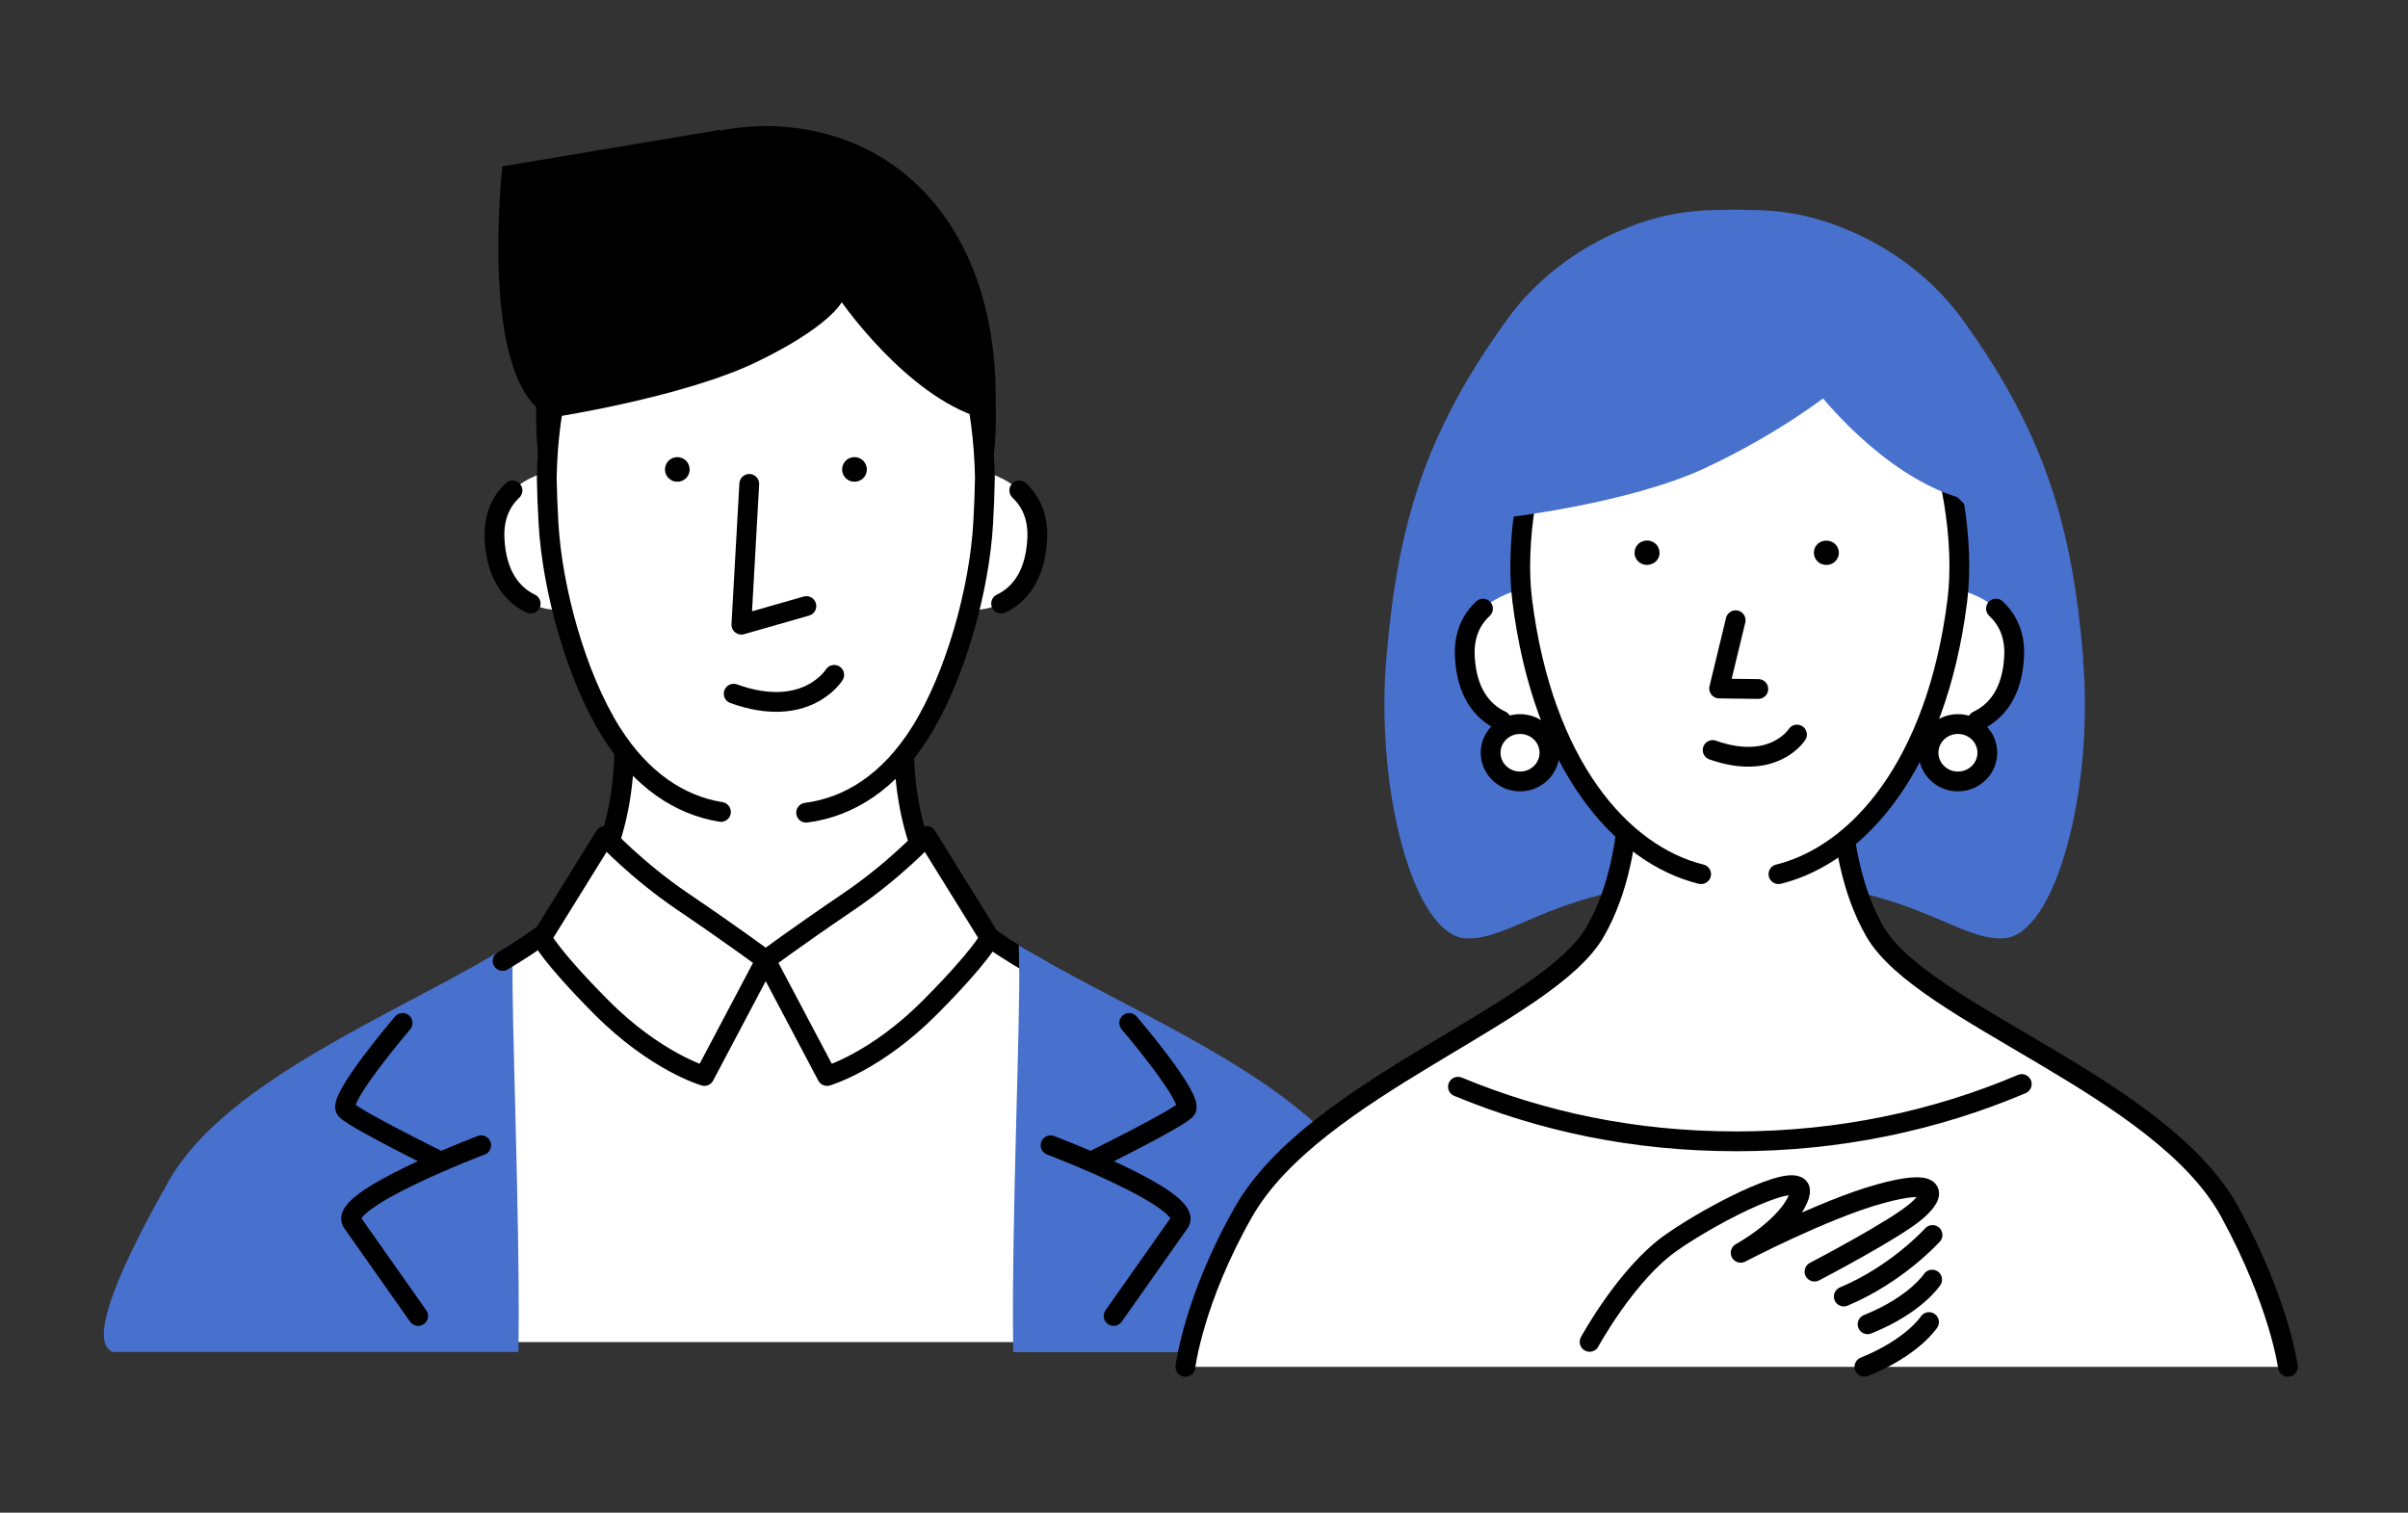<svg width="191" height="120" viewBox="0 0 191 120" fill="none" xmlns="http://www.w3.org/2000/svg">
<rect x="0" y="0" width="191" height="120" fill="#333333" stroke="none"/>
<path d="M75.288 71.449C70.306 64.829 71.964 55.305 71.964 55.305H49.261C49.261 55.305 50.919 64.829 45.937 71.449C44.721 73.063 42.544 74.637 39.866 76.231C39.778 80.817 39.464 96.19 39.356 106.467H82.114C82.006 96.297 81.702 81.121 81.613 76.368C78.809 74.725 76.524 73.102 75.278 71.449H75.288Z" fill="white"/>
<path d="M14.075 94.067C7.72 105.225 9.162 106.466 9.162 106.466H40.347C40.455 96.189 39.778 80.817 39.876 76.231C31.57 81.188 18.419 86.43 14.075 94.057V94.067Z" fill="#4871CD" stroke="#4871CD" stroke-width="1.57"/>
<path d="M81.623 76.368C78.818 74.725 76.533 73.102 75.288 71.449C70.306 64.829 71.963 55.305 71.963 55.305H49.261C49.261 55.305 50.918 64.829 45.937 71.449C44.721 73.063 42.543 74.637 39.866 76.231" fill="white"/>
<path d="M81.623 76.368C78.818 74.725 76.533 73.102 75.288 71.449C70.306 64.829 71.963 55.305 71.963 55.305H49.261C49.261 55.305 50.918 64.829 45.937 71.449C44.721 73.063 42.543 74.637 39.866 76.231" stroke="black" stroke-width="1.57" stroke-linecap="round" stroke-linejoin="round"/>
<path d="M107.424 94.069C103.109 86.5 90.017 81.298 81.623 76.379C81.721 81.131 81.034 96.298 81.142 106.478H112.328C112.328 106.478 113.779 105.226 107.414 94.079L107.424 94.069Z" fill="#4871CD" stroke="#4871CD" stroke-width="1.57"/>
<path d="M77.416 37.293C77.416 37.293 82.525 37.929 82.27 42.769C82.015 47.61 78.691 48.627 76.269 48.372C73.846 48.118 77.416 37.293 77.416 37.293Z" fill="white"/>
<path d="M80.849 38.906C81.712 39.728 82.369 40.95 82.271 42.769C82.124 45.644 80.888 47.169 79.407 47.883" stroke="black" stroke-width="1.57" stroke-linecap="round" stroke-linejoin="round"/>
<path d="M44.083 37.293C44.083 37.293 38.974 37.929 39.229 42.769C39.484 47.61 42.808 48.627 45.231 48.372C47.653 48.118 44.083 37.293 44.083 37.293Z" fill="white"/>
<path d="M40.651 38.906C39.788 39.728 39.131 40.95 39.229 42.769C39.377 45.644 40.612 47.169 42.093 47.883" stroke="black" stroke-width="1.57" stroke-linecap="round" stroke-linejoin="round"/>
<path d="M78.975 32.237C79.24 18.84 71.895 10.538 61.667 10.029C61.392 10.01 61.117 10 60.843 10C60.813 10 60.784 10 60.755 10C60.725 10 60.696 10 60.666 10C60.392 10 60.117 10.01 59.843 10.029C49.614 10.538 42.269 18.84 42.534 32.237C42.475 34.76 42.72 37.459 43.348 40.324H78.171C78.789 37.459 79.044 34.76 78.985 32.237H78.975Z" fill="black"/>
<path d="M63.942 64.469C67.374 64.029 70.541 62.005 73.003 58.094C75.808 53.625 77.691 46.702 77.985 41.489C78.053 40.287 78.102 39.074 78.122 37.871C77.867 26.215 73.13 17.61 62.343 17.404C62.216 17.404 62.098 17.395 61.97 17.395H59.519C59.391 17.395 59.274 17.395 59.146 17.404C48.359 17.61 43.622 26.215 43.367 37.871C43.387 39.074 43.436 40.287 43.505 41.489C43.799 46.702 45.682 53.625 48.486 58.094C50.859 61.859 53.89 63.873 57.185 64.411" fill="white"/>
<path d="M63.942 64.469C67.374 64.029 70.541 62.005 73.003 58.094C75.808 53.625 77.691 46.702 77.985 41.489C78.053 40.287 78.102 39.074 78.122 37.871C77.867 26.215 73.13 17.61 62.343 17.404C62.216 17.404 62.098 17.395 61.97 17.395H59.519C59.391 17.395 59.274 17.395 59.146 17.404C48.359 17.61 43.622 26.215 43.367 37.871C43.387 39.074 43.436 40.287 43.505 41.489C43.799 46.702 45.682 53.625 48.486 58.094C50.859 61.859 53.89 63.873 57.185 64.411" stroke="black" stroke-width="1.57" stroke-linecap="round" stroke-linejoin="round"/>
<path d="M59.431 38.387L58.804 49.554L63.962 48.078" stroke="black" stroke-width="1.57" stroke-linecap="round" stroke-linejoin="round"/>
<path d="M66.168 53.535C66.168 53.535 63.962 57.114 58.195 55.031" stroke="black" stroke-width="1.57" stroke-linecap="round" stroke-linejoin="round"/>
<path d="M53.724 38.214C53.596 38.214 53.469 38.194 53.351 38.145C53.233 38.096 53.126 38.018 53.028 37.93C52.851 37.754 52.743 37.5 52.743 37.245C52.743 37.108 52.773 36.991 52.822 36.864C52.871 36.747 52.939 36.639 53.028 36.551C53.126 36.463 53.233 36.385 53.351 36.336C53.714 36.189 54.145 36.277 54.42 36.551C54.508 36.639 54.577 36.747 54.626 36.864C54.675 36.991 54.705 37.108 54.705 37.245C54.705 37.5 54.597 37.754 54.42 37.93C54.234 38.116 53.979 38.214 53.724 38.214Z" fill="black"/>
<path d="M67.777 38.213C67.649 38.213 67.522 38.193 67.404 38.144C67.276 38.095 67.169 38.017 67.08 37.929C66.894 37.753 66.796 37.499 66.796 37.245C66.796 36.99 66.894 36.736 67.08 36.55C67.169 36.462 67.276 36.384 67.404 36.335C67.639 36.237 67.914 36.237 68.149 36.335C68.267 36.384 68.375 36.462 68.473 36.55C68.649 36.736 68.757 36.98 68.757 37.245C68.757 37.508 68.649 37.753 68.473 37.929C68.375 38.017 68.267 38.095 68.149 38.144C68.031 38.193 67.904 38.213 67.777 38.213Z" fill="black"/>
<path d="M77.711 33.127C71.885 31.347 66.766 23.974 66.766 23.974C66.766 23.974 65.786 25.939 59.97 28.736C54.155 31.532 43.799 33.117 43.799 33.117C43.799 33.117 43.495 13.178 62.677 13.657C78.475 14.058 77.72 33.127 77.72 33.127H77.711Z" fill="black"/>
<path d="M57.156 10.293L39.847 13.197C39.847 13.197 37.856 30.731 43.779 33.107" fill="black"/>
<path d="M31.933 81.148C31.933 81.148 26.697 87.27 27.442 88.043C28.187 88.815 34.924 92.13 34.924 92.13" stroke="black" stroke-width="1.57" stroke-linecap="round" stroke-linejoin="round"/>
<path d="M38.17 90.852C38.17 90.852 26.696 95.193 27.941 96.973C29.187 98.753 33.168 104.395 33.168 104.395" stroke="black" stroke-width="1.57" stroke-linecap="round" stroke-linejoin="round"/>
<path d="M89.567 81.148C89.567 81.148 94.804 87.27 94.059 88.043C93.313 88.815 86.576 92.13 86.576 92.13" stroke="black" stroke-width="1.57" stroke-linecap="round" stroke-linejoin="round"/>
<path d="M83.33 90.852C83.33 90.852 94.804 95.193 93.558 96.973C92.313 98.753 88.332 104.395 88.332 104.395" stroke="black" stroke-width="1.57" stroke-linecap="round" stroke-linejoin="round"/>
<path d="M73.494 66.326C73.494 66.326 70.924 69.074 67.365 71.489C62.971 74.472 60.735 76.154 60.735 76.154L65.6 85.356C65.6 85.356 69.473 84.241 73.798 79.88C77.858 75.792 78.505 74.394 78.505 74.394L73.494 66.316V66.326Z" fill="white" stroke="black" stroke-width="1.57" stroke-linecap="round" stroke-linejoin="round"/>
<path d="M47.977 66.326C47.977 66.326 50.546 69.074 54.106 71.489C58.5 74.472 60.736 76.154 60.736 76.154L55.871 85.356C55.871 85.356 51.998 84.241 47.673 79.88C43.613 75.792 42.966 74.394 42.966 74.394L47.977 66.316V66.326Z" fill="white" stroke="black" stroke-width="1.57" stroke-linecap="round" stroke-linejoin="round"/>
<path d="M165.236 52.187C164.343 41.646 162.189 34.371 155.637 25.313C153.513 22.358 150.188 19.675 146.227 18.105C144.043 17.195 141.582 16.662 138.832 16.662C138.504 16.662 138.187 16.633 137.869 16.633C137.829 16.633 137.8 16.633 137.76 16.633C137.72 16.633 137.69 16.633 137.651 16.633C137.631 16.633 137.621 16.633 137.601 16.633C137.581 16.633 137.571 16.633 137.551 16.633C137.512 16.633 137.482 16.633 137.442 16.633C137.403 16.633 137.373 16.633 137.333 16.633C137.015 16.633 136.688 16.662 136.37 16.662C133.621 16.662 131.159 17.195 128.975 18.105C125.014 19.675 121.689 22.358 119.565 25.313C113.003 34.381 110.859 41.646 109.966 52.187C109.063 62.775 112.19 74.284 116.289 74.439C117.163 74.478 117.996 74.274 118.92 73.945C119.843 73.616 120.845 73.15 122.056 72.647C122.573 72.434 123.128 72.211 123.734 71.988C126.761 70.884 130.98 69.799 137.591 69.692C144.212 69.799 148.431 70.884 151.448 71.988C152.054 72.211 152.61 72.434 153.126 72.647C154.337 73.15 155.34 73.616 156.263 73.945C157.186 74.274 158.02 74.478 158.893 74.439C162.993 74.274 166.12 62.775 165.216 52.187H165.236Z" fill="#4871CD"/>
<path d="M154.844 46.684C154.844 46.684 160.015 47.313 159.757 52.109C159.499 56.904 156.134 57.912 153.682 57.66C151.23 57.408 154.844 46.684 154.844 46.684Z" fill="white"/>
<path d="M158.318 48.281C159.191 49.095 159.856 50.306 159.757 52.108C159.608 54.956 158.357 56.467 156.858 57.175" stroke="black" stroke-width="1.57" stroke-linecap="round" stroke-linejoin="round"/>
<path d="M121.104 46.684C121.104 46.684 115.932 47.313 116.19 52.109C116.448 56.904 119.813 57.912 122.265 57.66C124.717 57.408 121.104 46.684 121.104 46.684Z" fill="white"/>
<path d="M117.63 48.281C116.756 49.095 116.091 50.306 116.19 52.108C116.339 54.956 117.59 56.467 119.089 57.175" stroke="black" stroke-width="1.57" stroke-linecap="round" stroke-linejoin="round"/>
<path d="M94.024 108.431C94.024 108.431 94.67 103.103 98.63 96.147C104.249 86.266 122.761 80.473 126.533 73.904C130.305 67.336 129.045 57.91 129.045 57.91H146.207C146.207 57.91 144.947 67.346 148.719 73.904C152.491 80.463 171.42 86.169 176.87 96.147C180.811 103.365 181.476 108.431 181.476 108.431" fill="white"/>
<path d="M94.024 108.431C94.024 108.431 94.67 103.103 98.63 96.147C104.249 86.266 122.761 80.473 126.533 73.904C130.305 67.336 129.045 57.91 129.045 57.91H146.207C146.207 57.91 144.947 67.346 148.719 73.904C152.491 80.463 171.42 86.169 176.87 96.147C180.811 103.365 181.476 108.431 181.476 108.431" stroke="black" stroke-width="1.57" stroke-linecap="round" stroke-linejoin="round"/>
<path d="M141.065 69.345C141.065 69.345 141.075 69.345 141.085 69.345C147.398 67.766 153.602 60.713 155.25 47.664C156.421 38.393 151.2 22.282 141.968 20.277C141.919 20.267 141.859 20.248 141.81 20.238C141.7 20.219 141.591 20.2 141.472 20.19C140.906 20.103 140.321 20.045 139.725 20.025C139.596 20.025 139.477 20.016 139.348 20.016H136.648C136.519 20.016 136.4 20.016 136.271 20.025C135.665 20.035 135.089 20.093 134.524 20.19C134.414 20.209 134.295 20.219 134.186 20.238C134.127 20.248 134.077 20.267 134.027 20.277C124.796 22.282 119.575 38.393 120.746 47.664C122.394 60.713 128.598 67.766 134.911 69.345C134.911 69.345 134.921 69.345 134.931 69.345" fill="white"/>
<path d="M141.065 69.345C141.065 69.345 141.075 69.345 141.085 69.345C147.398 67.766 153.602 60.713 155.25 47.664C156.421 38.393 151.2 22.282 141.968 20.277C141.919 20.267 141.859 20.248 141.81 20.238C141.7 20.219 141.591 20.2 141.472 20.19C140.906 20.103 140.321 20.045 139.725 20.025C139.596 20.025 139.477 20.016 139.348 20.016H136.648C136.519 20.016 136.4 20.016 136.271 20.025C135.665 20.035 135.089 20.093 134.524 20.19C134.414 20.209 134.295 20.219 134.186 20.238C134.127 20.248 134.077 20.267 134.027 20.277C124.796 22.282 119.575 38.393 120.746 47.664C122.394 60.713 128.598 67.766 134.911 69.345C134.911 69.345 134.921 69.345 134.931 69.345" stroke="black" stroke-width="1.57" stroke-linecap="round" stroke-linejoin="round"/>
<path d="M139.467 54.657L136.36 54.618L137.671 49.203" stroke="black" stroke-width="1.57" stroke-linecap="round" stroke-linejoin="round"/>
<path d="M142.535 58.27C142.535 58.27 140.689 61.205 135.845 59.5" stroke="black" stroke-width="1.57" stroke-linecap="round" stroke-linejoin="round"/>
<path d="M130.643 44.815C130.375 44.815 130.127 44.718 129.938 44.534C129.75 44.35 129.65 44.108 129.65 43.847C129.65 43.721 129.68 43.595 129.72 43.478C129.779 43.352 129.849 43.256 129.938 43.159C130.226 42.888 130.663 42.8 131.02 42.955C131.139 42.994 131.249 43.072 131.348 43.159C131.437 43.256 131.507 43.352 131.556 43.478C131.606 43.595 131.636 43.721 131.636 43.847C131.636 44.108 131.536 44.35 131.348 44.534C131.249 44.622 131.139 44.689 131.02 44.738C130.901 44.786 130.772 44.815 130.643 44.815Z" fill="black"/>
<path d="M144.868 44.816C144.6 44.816 144.351 44.719 144.163 44.535C143.974 44.351 143.875 44.109 143.875 43.847C143.875 43.721 143.895 43.595 143.944 43.479C143.994 43.353 144.074 43.256 144.163 43.159C144.54 42.791 145.195 42.801 145.562 43.159C145.662 43.256 145.731 43.353 145.781 43.479C145.83 43.595 145.86 43.721 145.86 43.847C145.86 44.109 145.751 44.351 145.562 44.535C145.384 44.719 145.126 44.816 144.868 44.816Z" fill="black"/>
<path d="M155.657 38.741C149.691 36.978 144.728 30.526 144.728 30.526C144.728 30.526 140.867 33.645 134.901 36.426C128.935 39.206 119.128 40.31 119.128 40.31C119.128 40.31 119.793 18.203 138.345 18.203C154.535 18.203 155.667 38.751 155.667 38.751L155.657 38.741Z" fill="#4871CD" stroke="#4871CD" stroke-width="1.57"/>
<path d="M160.363 85.996C153.504 88.912 145.831 90.54 137.741 90.54C129.651 90.54 122.375 88.99 115.645 86.209" stroke="black" stroke-width="1.57" stroke-linecap="round" stroke-linejoin="round"/>
<path d="M155.3 61.991C156.589 61.991 157.633 60.971 157.633 59.714C157.633 58.457 156.589 57.438 155.3 57.438C154.012 57.438 152.968 58.457 152.968 59.714C152.968 60.971 154.012 61.991 155.3 61.991Z" fill="white" stroke="black" stroke-width="1.57" stroke-linecap="round" stroke-linejoin="round"/>
<path d="M120.568 61.991C121.856 61.991 122.901 60.971 122.901 59.714C122.901 58.457 121.856 57.438 120.568 57.438C119.28 57.438 118.235 58.457 118.235 59.714C118.235 60.971 119.28 61.991 120.568 61.991Z" fill="white" stroke="black" stroke-width="1.57" stroke-linecap="round" stroke-linejoin="round"/>
<path d="M126.087 106.447C126.087 106.447 128.995 101.099 132.519 98.609C136.043 96.12 143.538 92.351 142.724 94.822C141.91 97.282 138.068 99.384 138.068 99.384C138.068 99.384 144.619 95.955 149.076 94.715C153.533 93.475 153.742 94.57 152.025 96.061C150.307 97.553 143.925 100.876 143.925 100.876" fill="white"/>
<path d="M126.087 106.447C126.087 106.447 128.995 101.099 132.519 98.609C136.043 96.12 143.538 92.351 142.724 94.822C141.91 97.282 138.068 99.384 138.068 99.384C138.068 99.384 144.619 95.955 149.076 94.715C153.533 93.475 153.742 94.57 152.025 96.061C150.307 97.553 143.925 100.876 143.925 100.876" stroke="black" stroke-width="1.57" stroke-linecap="round" stroke-linejoin="round"/>
<path d="M153.285 97.969C153.285 97.969 150.505 101.069 146.247 102.851L153.285 97.969Z" fill="white"/>
<path d="M153.285 97.969C153.285 97.969 150.505 101.069 146.247 102.851" stroke="black" stroke-width="1.57" stroke-linecap="round" stroke-linejoin="round"/>
<path d="M153.255 101.508C153.255 101.508 151.964 103.513 148.133 105.053L153.255 101.508Z" fill="white"/>
<path d="M153.255 101.508C153.255 101.508 151.964 103.513 148.133 105.053" stroke="black" stroke-width="1.57" stroke-linecap="round" stroke-linejoin="round"/>
<path d="M153.007 104.879C153.007 104.879 151.716 106.884 147.885 108.425L153.007 104.879Z" fill="white"/>
<path d="M153.007 104.879C153.007 104.879 151.716 106.884 147.885 108.425" stroke="black" stroke-width="1.57" stroke-linecap="round" stroke-linejoin="round"/>
</svg>
